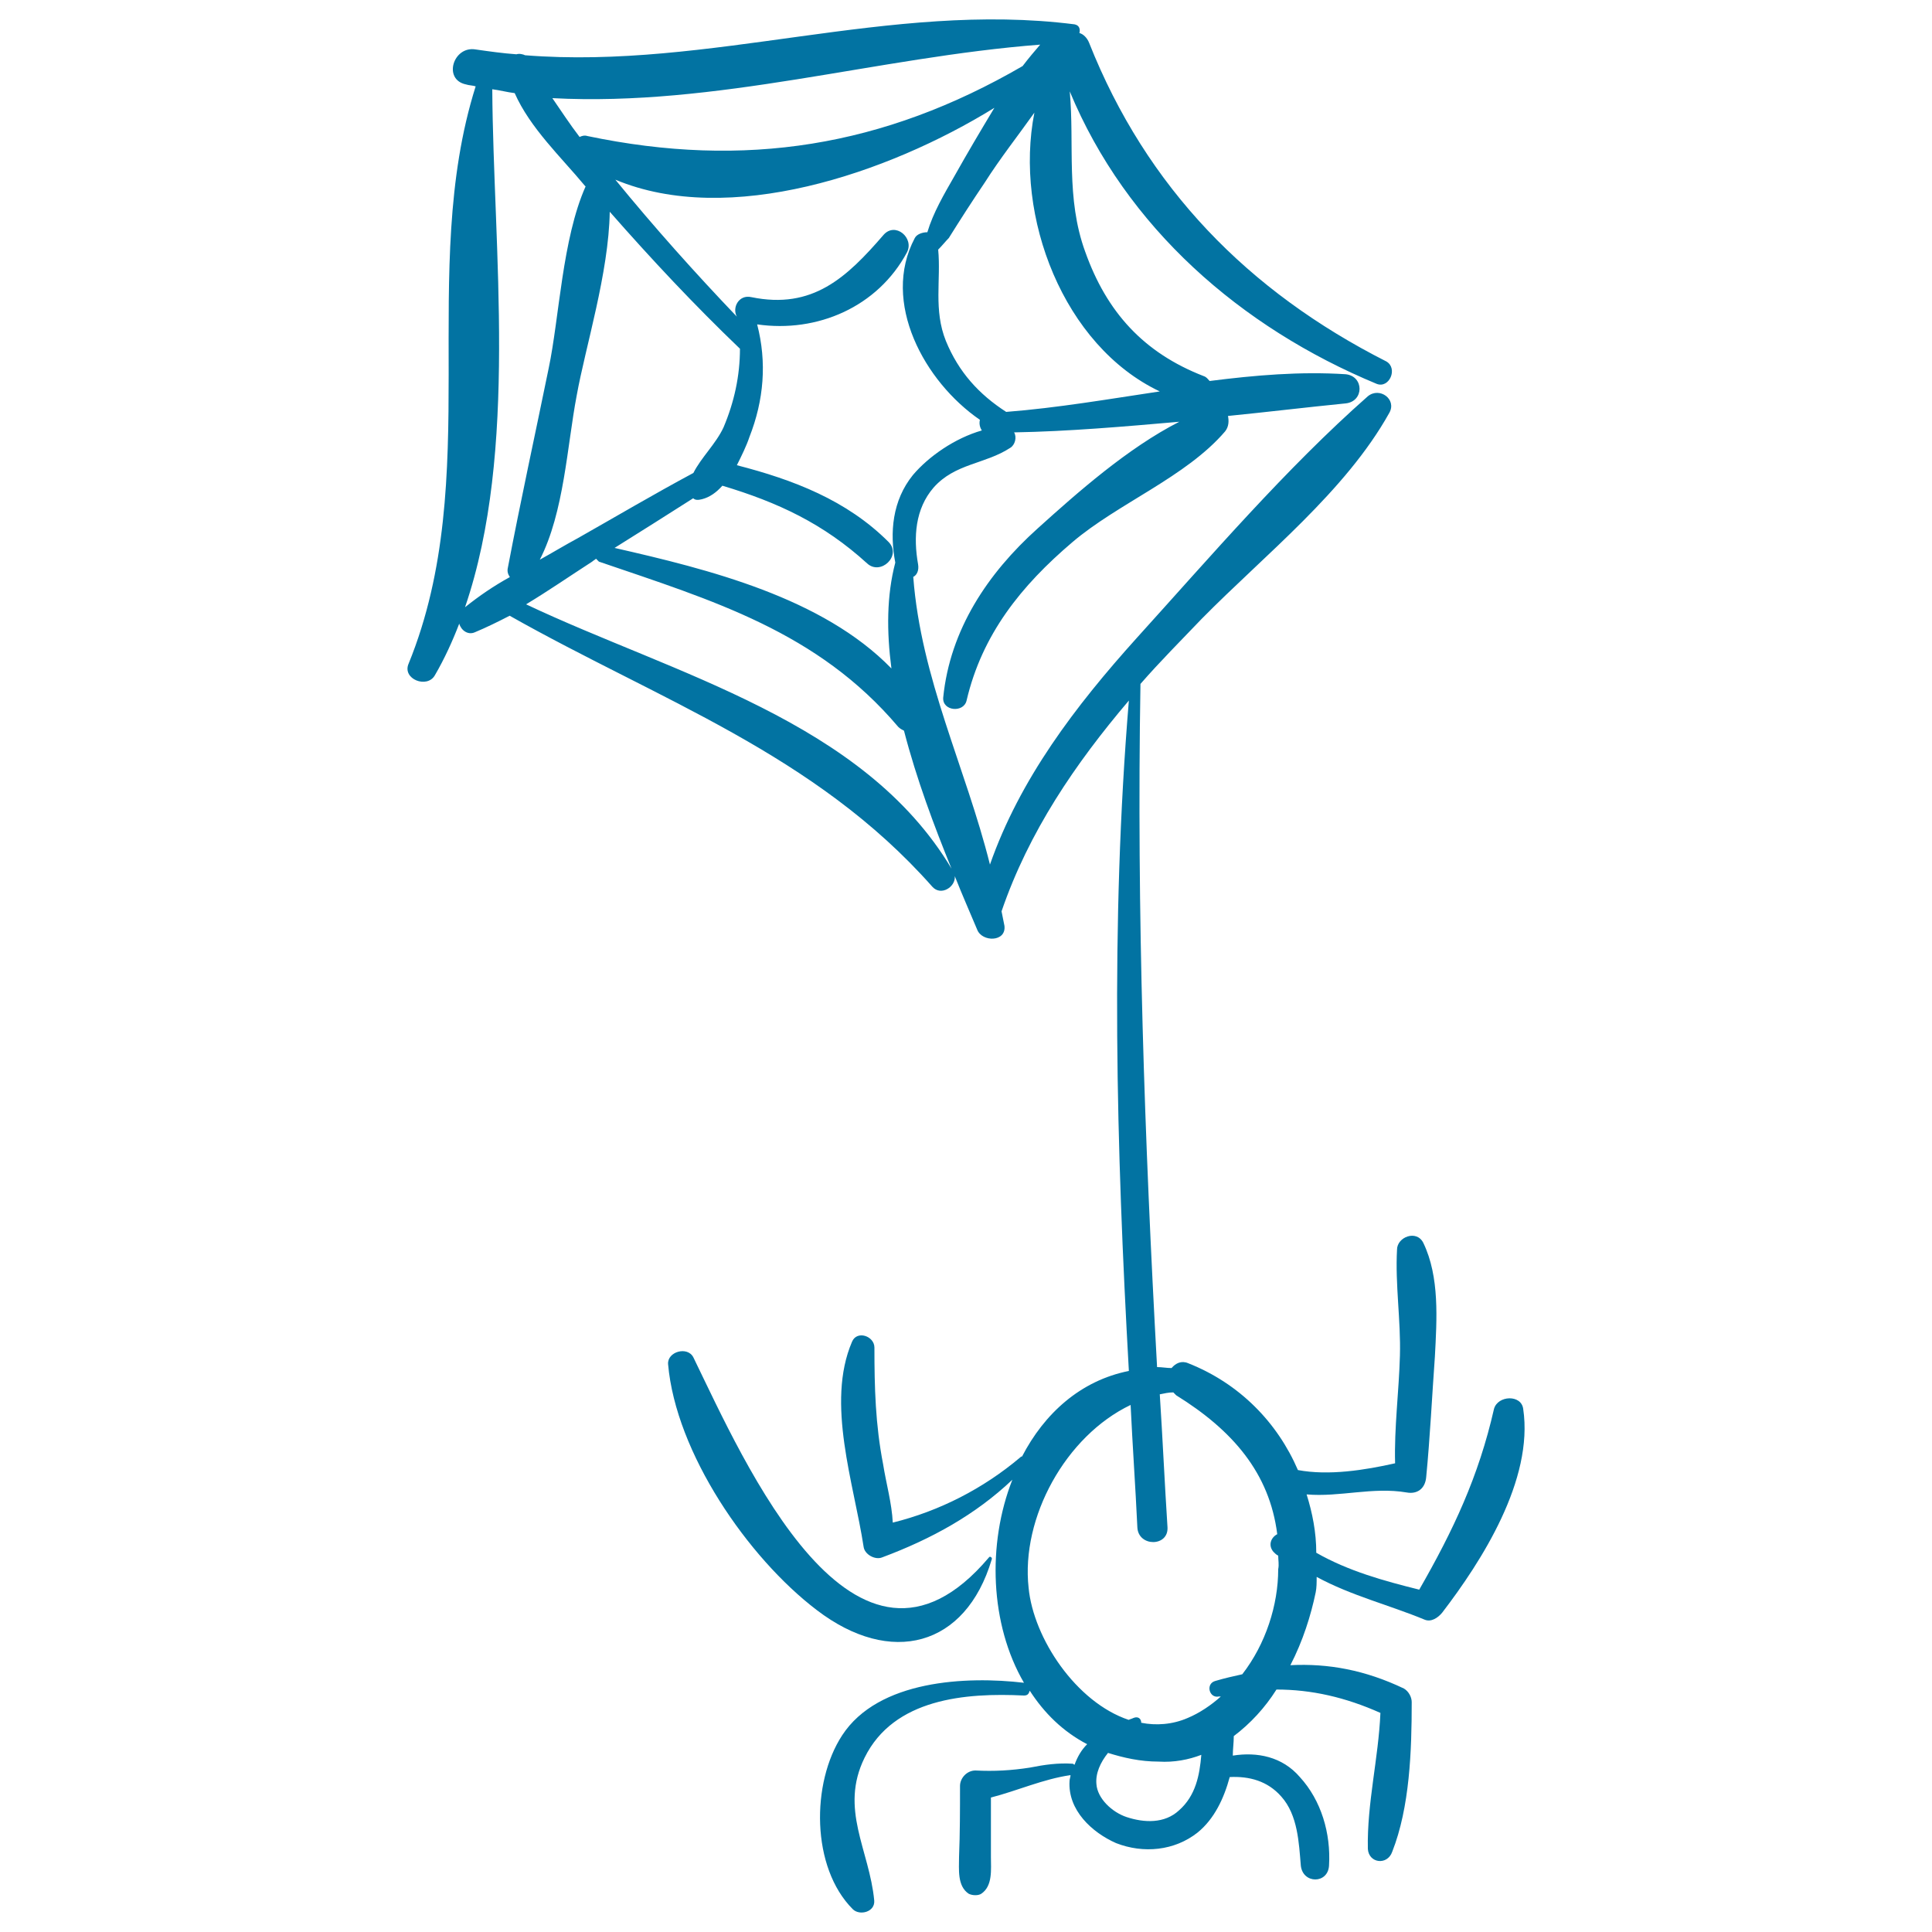 <svg xmlns="http://www.w3.org/2000/svg" viewBox="0 0 1000 1000" style="fill:#0273a2">
<title>Spider Hanging Of The Web SVG icon</title>
<g><g><path d="M788.4,729.2c-1-7.5-13.1-7-15.1,0c-8,35.2-21.1,62.9-38.7,93.6c-18.1-4.5-36.7-9.6-53.3-19.1c0-10.6-2-20.6-5-30.2c17.1,1.5,34.2-4,51.8-1c5.5,1,9.6-2,10.1-8c2-20.6,3-41.7,4.5-62.4c1-19.1,2.5-41.2-6-58.8c-3.5-7-13.6-3-13.6,3.5c-1,18.1,2,36.7,1.5,54.8c-0.5,18.6-3,37.2-2.5,55.8c-15.6,3.5-34.2,6.5-50.3,3.5c-10.6-24.6-30.2-44.8-56.8-55.3c-3.5-1.5-6.5,0-8.6,2.5c-2.5,0-5-0.5-7.5-0.5c-6.5-117.7-10.6-235.4-8.6-353.6c10.1-11.6,21.1-22.6,31.7-33.7c32.7-33.2,74.4-65.9,97.1-106.6c4-7-5-13.6-11.1-8.6c-42.2,37.2-81.5,83-119.7,125.2c-31.7,35.2-60.4,72.9-75.9,117.2c-12.6-50.3-35.7-96.1-39.7-148.9c2-1,3-3.5,2.5-6.5c-2.5-14.1-1.5-28.7,8-39.7c11.1-12.6,26.7-12.1,39.7-20.6c2.5-1.5,3.5-5.5,2-8c28.2-0.5,56.8-3,85.5-5.5c-26.7,13.6-52.8,36.7-73.4,55.3c-25.7,23.1-45.3,52.3-48.8,87.5c-0.5,7,10.6,8,12.1,1.5c8-34.2,28.2-59.4,54.8-82c23.6-20.1,58.8-33.7,79-57.3c2-2.5,2-5.5,1.5-8c20.1-2,40.7-4.5,60.9-6.5c9.6-1,9.6-14.1,0-15.1c-23.6-1.5-46.8,0.5-70.4,3.5c-1-1-1.5-2-3-2.5c-31.2-12.1-50.3-33.2-61.4-64.4c-10.1-27.7-5.5-55.3-8-83c29.2,70.4,88.5,122.2,158.9,151.4c6.5,2.5,11.1-8,5-11.6c-71.4-36.2-124.2-90-153.9-165c-1-2.5-3-4.5-5-5c0.5-2,0-4-2.5-4.5C460.5,0.4,367.4,36.2,271.8,28.6c-1-0.5-3-1-4.5-0.5c-7-0.5-14.1-1.5-21.1-2.5c-11.6-2-17.1,15.6-5,18.1c1.5,0.5,3.5,0.5,5,1c-30.2,95.6,4.5,202.7-34.7,298.8c-3.5,8,9.6,13.1,13.6,6c5-8.6,9.1-17.6,12.6-26.7c1,3.5,4.5,6,8,4.5c6-2.5,12.1-5.5,18.1-8.6c77.5,43.8,157.9,71.4,218.8,140.3c4.5,5,12.1,0,11.6-5.5c4,10.1,8,19.1,11.6,27.7c2.5,6.5,15.1,6.5,14.1-2c-0.5-2.5-1-5-1.5-7.5c14.1-41.2,38.2-76.5,65.9-109.1c-9.6,115.7-6.5,231.4,0,347c-25.1,5-43.8,22.1-55.3,44.3c-0.5,0-0.5,0-1,0.5c-19.1,16.1-41.7,27.7-65.9,33.7c-0.5-10.1-3.5-20.6-5-30.2c-4-20.6-4.5-39.7-4.5-60.4c0-6-9.1-9.1-11.6-3c-13.6,31.7,1,73.4,6,106.1c0.5,4,6,7,9.6,5.5c25.7-9.6,48.3-22.1,67.4-40.2c-13.1,33.2-11.6,74.9,6,105.1l0,0c-29.7-3.5-75.4-1.5-94.1,27.2c-16.1,24.6-16.1,68.4,5.5,90c3.5,3.5,11.6,1.5,11.1-4.5c-2.5-26.2-18.1-47.3-5-73.9c15.1-30.7,52.3-33.7,82.5-32.2c2,0,2.5-1,3-2.5c7.5,11.6,17.1,21.1,29.7,27.7c-3,3-5,6.5-6.5,10.6c-0.5,0-0.5-0.5-1-0.5c-7.5-0.5-14.6,0.5-22.1,2c-9.6,1.5-18.6,2-28.2,1.5c-4.5,0-8,4-8,8c0,12.1,0,24.6-0.5,36.7c0,6.5-1,15.1,5,19.1c2,1,5,1,6.5,0c6-4,5-12.6,5-19.1c0-10.1,0-20.6,0-30.7c13.6-3.5,27.2-9.6,41.2-11.6c0,1-0.5,2-0.5,3c-1,15.1,11.6,26.7,24.1,32.2c14.1,5.5,30.2,4,42.2-5.5c8.6-7,13.6-17.6,16.6-28.7c10.1-0.5,19.6,2,26.7,10.1c8.6,9.6,9.1,24.1,10.1,35.7c1,9.6,14.1,9.6,14.6,0c1-16.6-4-33.7-15.1-45.8c-9.1-10.6-22.1-13.1-34.7-11.1c0-3.5,0.5-6.5,0.5-10.1c8.6-6.5,16.1-14.6,22.1-24.1c18.1,0,35.7,4,53.8,12.1c-1,23.6-7,46.8-6.5,70.4c0.5,7.5,10.1,8.6,12.6,1.5c9.1-23.1,10.1-52.3,10.1-77.5c0-2.5-1.5-5.5-4-7c-20.1-9.6-39.2-13.1-58.8-12.1c6.5-12.6,10.6-25.7,13.1-37.7c0.5-2.5,0.5-5,0.5-8c17.6,9.6,37.7,14.6,55.8,22.1c3.5,1.5,7-1,9.1-3.5C766.8,808.2,793.9,766,788.4,729.2z M472.5,245.9c-10.6,13.1-12.1,29.7-9.1,45.3c-4.5,17.1-4.5,35.7-2,54.8c-35.7-36.7-94.6-51.3-143.3-62.4c13.6-8.5,27.2-17.1,40.7-25.7c1,1,2.5,1,4.5,0.5c4-1,7.5-3.5,10.6-7c28.7,8.6,52.3,19.6,74.9,40.2c7,6.5,18.1-4,11.1-11.1c-21.6-21.6-49.3-32.2-78.5-39.7c2.5-5,5-10.1,6.5-14.6c7.5-19.1,9.1-38.7,4-58.3c31.2,4.5,62.4-9.1,77.5-37.2c4-7.5-6-16.1-12.1-9.1c-19.1,22.1-36.7,38.7-68.4,32.2c-6.5-1.5-10.1,5.5-7.5,10.1c-21.6-22.6-42.8-46.3-62.9-70.9c58.8,24.6,140.8-3,196.2-37.2c-7,11.6-14.1,23.6-20.6,35.2c-5.5,9.6-11.1,19.1-14.1,29.2c-2.5,0-5.5,1-6.5,3c-17.6,33.2,5,74.4,33.7,94.1c-0.5,2,0,4,1,5.5C494.2,226.8,480.6,236.3,472.5,245.9z M299,278.6c-6.5,3.5-13.1,7.5-19.6,11.1c12.6-24.6,14.1-58.8,19.1-85c4.5-25.1,16.6-63.4,17.1-95.1c21.6,24.6,43.8,48.3,67.4,70.9c0,14.1-3,27.7-8.5,40.7c-4,8.6-11.6,15.6-15.6,23.6C338.2,255.9,318.6,267.5,299,278.6z M600.3,202.6c-26.7,4-52.8,8.5-79.5,10.6c-14.1-9.1-24.6-20.6-31.2-36.7c-6.5-16.1-2.5-31.7-4-47.3c2-2,4-4.5,5.5-6c6-9.6,12.1-19.1,18.6-28.7c8-12.6,17.1-24.1,25.7-36.2C524.8,112.1,550.5,179,600.3,202.6z M538.4,23.1c-3,3.5-6,7-9.1,11.1C457.4,75.9,385.5,87.5,304,70.4c-1.5-0.5-3,0-4,0.5c-5-6.5-9.6-13.6-14.1-20.1C370.9,55.3,453.9,29.6,538.4,23.1z M240.7,314.3c27.7-81,14.6-185.6,14.1-268.1c4,0.5,7.5,1.5,11.6,2c8,18.1,24.1,33.2,36.2,47.8c0,0,0,0,0.5,0.5c-12.1,27.2-13.6,67.9-19.1,94.1c-7,34.2-14.6,68.9-21.1,103.1c-0.5,2,0,3.5,1,5C255.7,303.2,248.2,308.3,240.7,314.3z M272.3,312.8c11.6-7,22.6-14.6,34.2-22.1c0.5-0.5,1.5-1,2-1.5c0.5,0.5,1,1,1.5,1.5c58.8,20.1,113.2,36.2,154.9,85.5c1,1,2,1.5,3,2c6.5,25.1,15.6,49.3,24.6,71.4C446.9,373.1,348.8,349,272.3,312.8z M610.3,937c-7.5,7-18.1,6.5-27.2,3.5c-7.5-2.5-15.1-9.6-15.6-17.1c-0.5-5.5,2-11.1,6-16.1c8,2.5,16.6,4.5,26.2,4.5c8,0.5,15.6-1,22.1-3.5C620.9,918.9,618.9,929.4,610.3,937z M643,866.6c-4.5,1-9.1,2-14.1,3.5c-5,1.5-3,9.1,2,8c0.5,0,0.5,0,1,0c-5,4.5-11.1,8.6-17.1,11.1c-8,3.5-16.6,4-24.1,2.5c0-2-1.5-3.5-4-2.5c-1,0.5-1.5,0.5-2.5,1c-27.2-9.1-49.3-42.2-51.8-68.4c-4-36.2,19.1-78.5,52.8-94.6c1,21.1,2.5,42.2,3.5,63.4c0.5,10.1,16.1,10.1,15.6,0c-1.5-23.1-2.5-45.8-4-68.9c2.5-0.5,4.5-1,7-1c0.5,0.5,1,1,1.5,1.5c29.2,18.1,48.3,40.2,52.3,71.9c-3,1.5-5,5.5-2,9.1c1,1,1.5,1.5,2.5,2c0,2.5,0.5,4.5,0,7C661.6,830.8,655.1,851,643,866.6z"/><path d="M511.8,806.2c-69.4,82-126.7-49.8-152.9-103.6c-3-6-13.6-3-13.1,3.5c4,45.8,41.2,100.1,77,127.3c38.2,29.2,77,19.1,90.5-26.2C513.8,806.2,512.3,805.2,511.8,806.2z"/></g></g>
</svg>